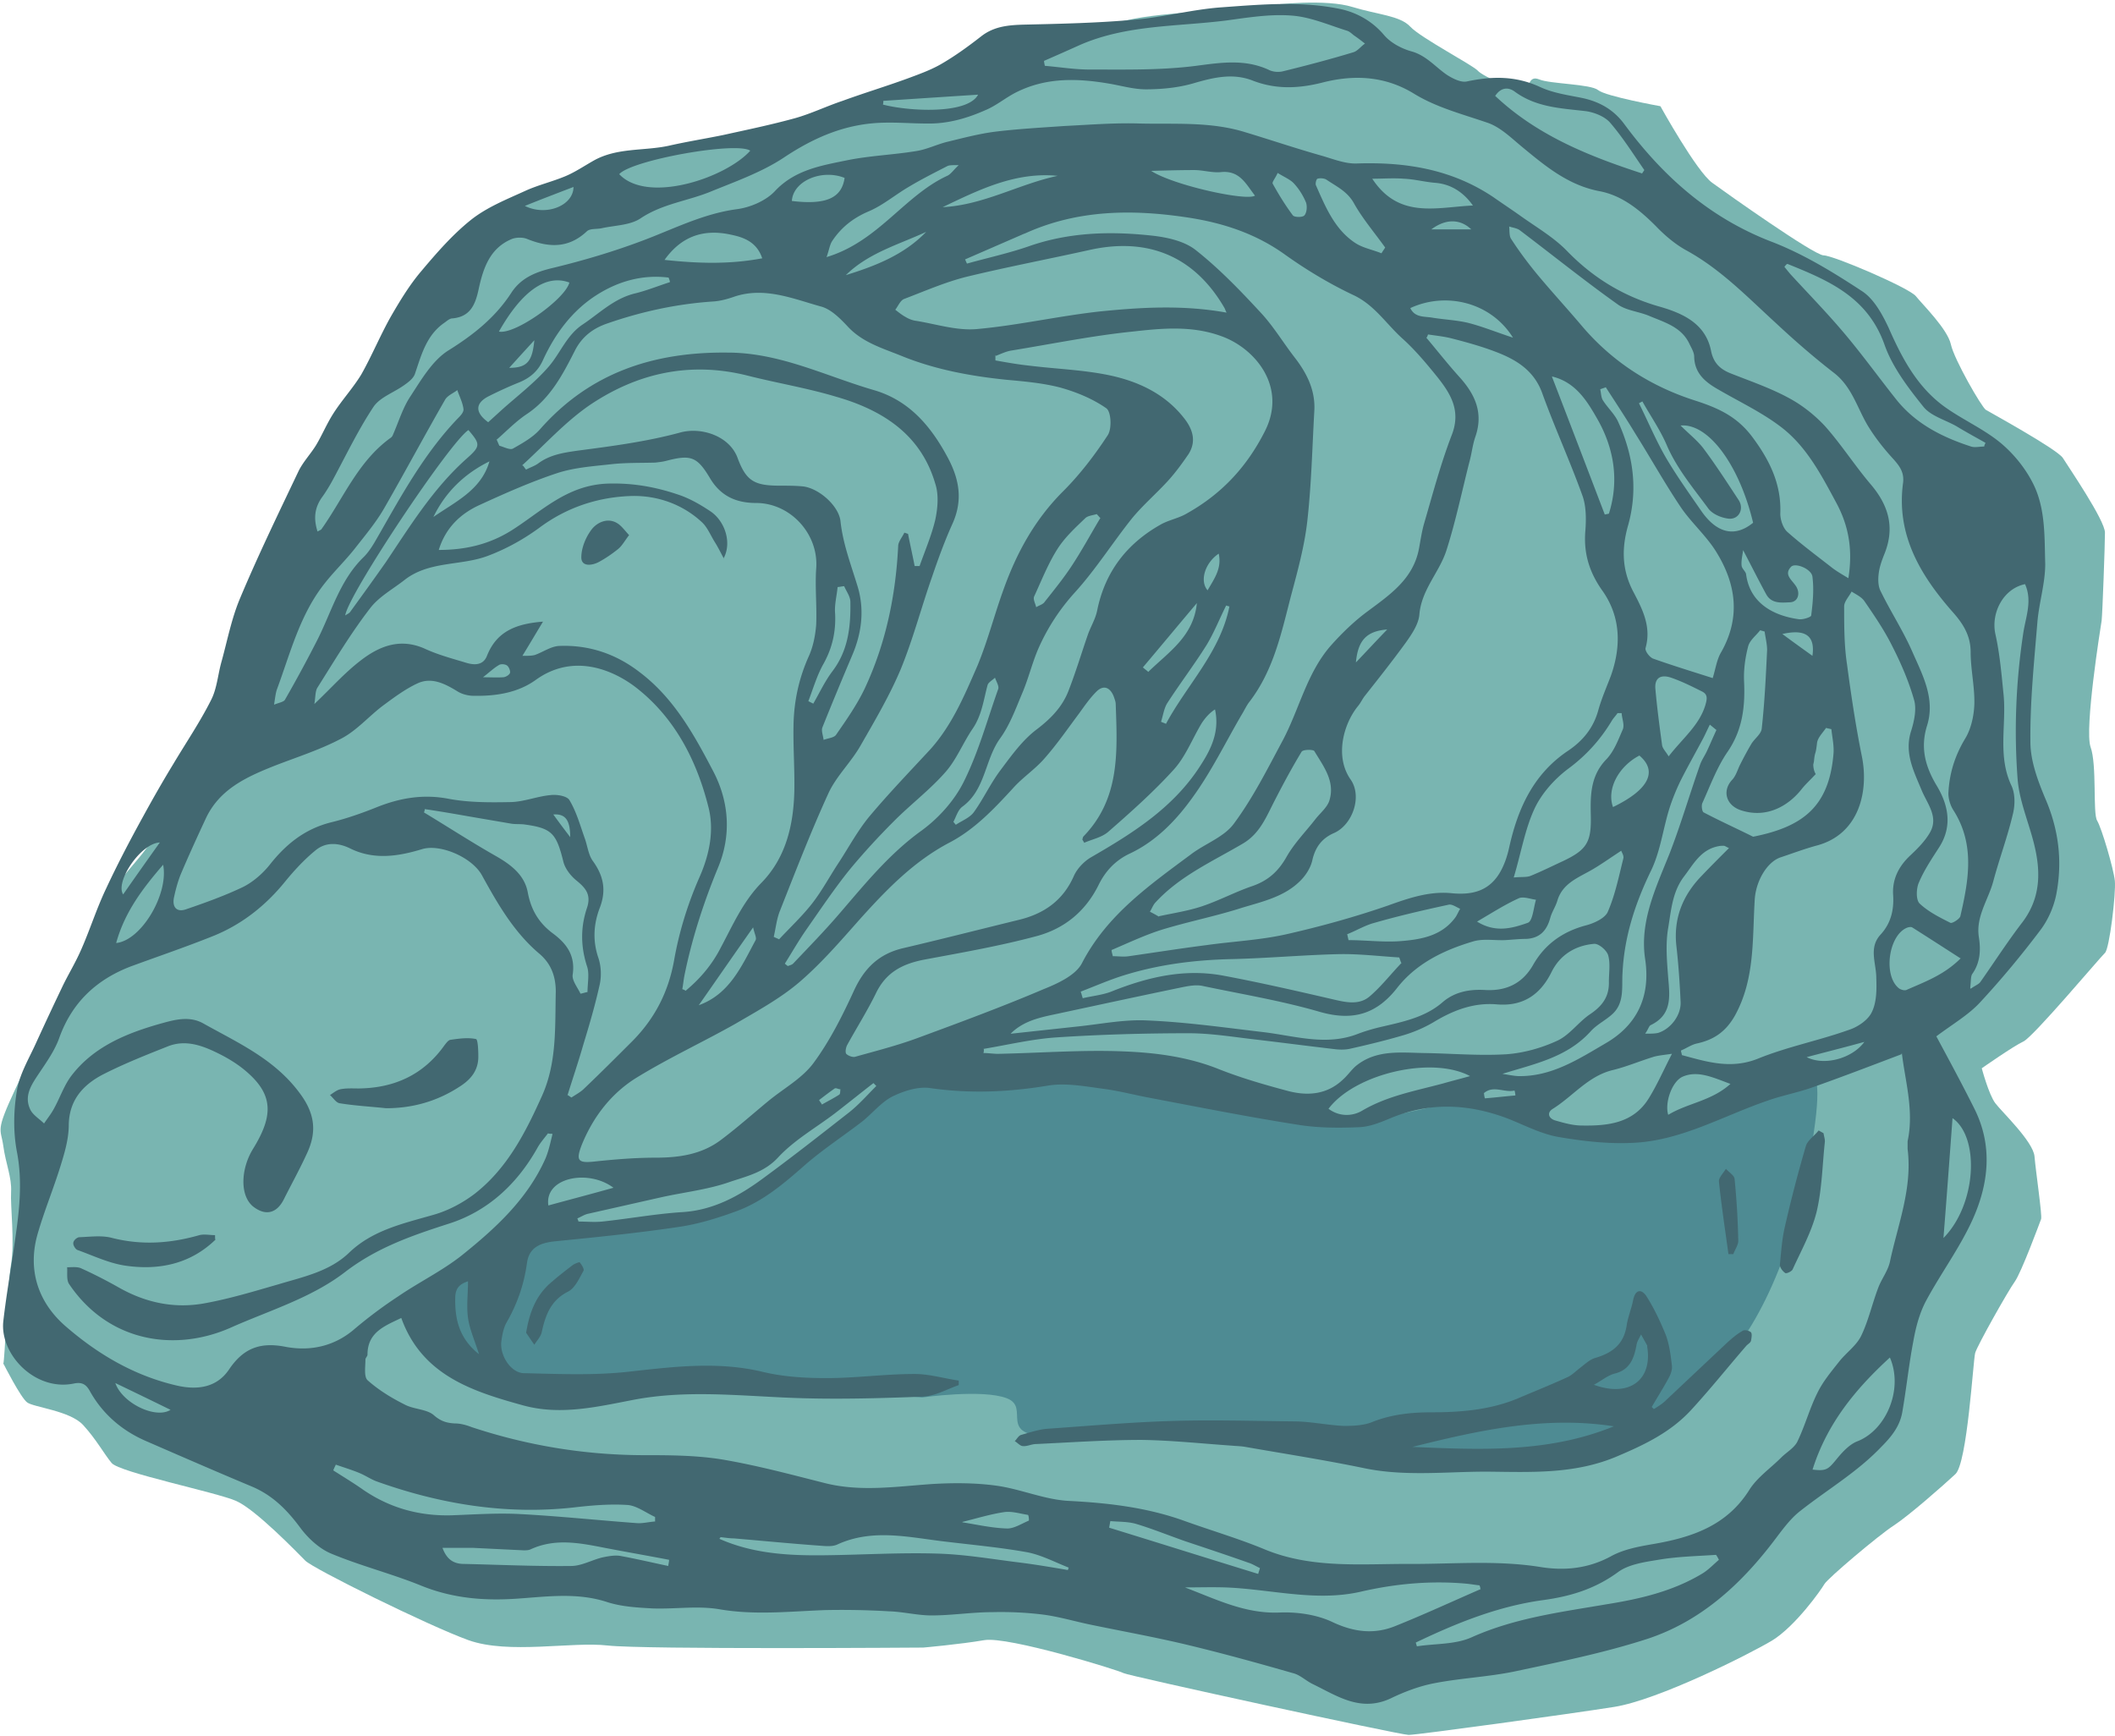 <svg xmlns="http://www.w3.org/2000/svg" width="709" height="582" fill="none"><path fill="#79B5B1" d="M1.093 457.279c.552-1.657 1.381-26.104 2.624-33.562 1.243-7.459-.276-19.337 0-24.171s-1.795-9.392-2.624-15.469c-.829-5.939-2.762-4.42 4.005-18.923 6.768-14.502 29.281-61.462 29.281-61.462s-3.314 2.072 11.879-15.746c15.193-17.817 31.905-58.838 34.944-69.335 3.038-10.497 12.845-36.325 20.717-50.69 7.873-14.364 27.348-49.308 29.558-52.761 2.21-3.453 10.082-14.088 16.988-26.38 6.906-12.293 28.314-20.442 32.044-22.928 3.729-2.486 7.044-4.972 10.911-6.215 4.005-1.243 28.452-9.116 34.53-9.807 6.077-.69 21.684-1.933 29.833-3.729 8.149-1.795 33.563-10.635 33.563-10.635s26.933-12.293 29.419-11.74c2.486.552 17.403-8.425 24.447-11.464 7.044-3.177 22.513-2.624 34.806-5.525 12.292-2.9 38.535-3.314 44.198-4.42 5.663-1.104 22.513-2.624 31.076 0 8.564 2.625 16.022 2.901 19.475 6.63 3.453 3.73 21.132 12.983 22.651 14.779 1.52 1.796 14.365 7.735 15.884 6.492 1.519-1.382 1.243-4.973 4.696-3.592 3.591 1.52 17.265 1.52 19.751 3.591 2.486 2.072 20.856 5.387 20.856 5.387s12.154 21.96 17.403 25.69c5.11 3.73 33.977 24.17 37.292 24.309 3.314 0 28.728 10.911 30.938 13.674 2.21 2.762 10.635 11.049 11.74 16.159 1.105 5.111 10.359 21.133 11.74 21.961 1.381.829 24.033 13.26 25.828 16.16 1.796 2.901 14.088 20.856 14.088 25 0 4.005-.828 26.795-1.105 29.419-.414 2.624-5.801 36.325-3.729 42.402 2.21 6.077.691 22.237 2.21 24.723 1.519 2.486 5.525 16.16 5.939 20.166.415 4.143-1.795 22.789-3.315 24.17-1.519 1.381-24.032 28.176-27.347 29.696-3.315 1.519-13.95 8.977-13.95 8.977s2.348 8.84 4.558 11.74c2.21 2.901 12.707 12.845 13.121 17.818.415 4.972 2.624 19.889 2.21 20.994-.414 1.105-6.63 17.955-8.84 20.994-2.209 3.038-12.568 21.408-13.259 23.894-.69 2.486-2.624 36.878-6.63 40.607-4.005 3.729-15.607 13.95-20.717 17.265-5.111 3.314-22.099 17.679-23.204 19.612-1.105 1.934-9.669 14.088-17.541 18.923-7.873 4.696-38.121 19.889-52.899 22.237-14.779 2.348-66.021 9.392-68.922 9.392-2.9 0-94.334-19.889-95.577-20.718-1.243-.829-38.674-12.431-46.684-11.049-8.011 1.381-20.442 2.486-20.442 2.486s-93.644.69-105.799-.691c-12.154-1.381-33.148 3.039-46.683-1.795-13.398-4.835-52.209-24.033-54.695-26.657-2.625-2.625-16.575-17.127-23.204-20.027-6.63-2.901-39.088-9.531-41.712-12.707-2.624-3.177-5.11-7.873-9.53-12.707-4.42-4.834-16.574-5.939-18.784-7.597-2.21-1.657-7.873-12.845-7.873-12.845h-.138Z"/><path fill="#4E8B93" d="M146.669 432.695s-8.288 26.243 13.95 30.525c22.237 4.281 35.082 5.524 35.082 5.524s21.684-.414 34.391-5.524c12.707-5.111 48.065 2.486 48.065 2.486l30.939 2.762s20.303-2.9 28.452.276c8.149 3.177-3.729 12.707 14.779 12.707s72.512.829 72.512.829l56.214 8.425h38.121l24.17-9.254 26.105-15.745 5.939-9.254c2.071 3.453 20.165-17.956 28.728-56.491 7.459-33.286 4.558-37.844 4.558-37.844l-39.225 12.707-10.636 4.282-19.06 1.795-24.17-3.591-22.928-8.978-41.021 8.978-29.281-7.182-62.015-12.431-61.325 3.039-5.11 7.596-28.729 23.48-24.171 14.227-33.424 5.11-33.011 2.072-27.761 19.474h-.138Z"/><path fill="#426871" d="M649.145 347.473c4.005 7.459 8.425 15.608 12.569 23.895 6.491 12.707 4.972 25.69-.691 37.982-4.282 9.254-10.497 17.68-15.331 26.657-2.21 4.144-3.453 8.84-4.282 13.536-1.519 7.873-2.348 16.022-3.729 23.894-.829 4.696-3.591 8.149-7.044 11.602-8.011 8.425-17.955 14.226-27.071 21.409-3.591 2.762-6.354 6.767-9.116 10.358-11.187 14.641-24.585 26.795-42.264 32.596-14.502 4.696-29.557 7.735-44.474 10.912-8.702 1.795-17.817 2.21-26.519 3.867-5.248.967-10.359 2.901-15.193 5.249-10.083 4.557-17.817-.967-26.104-4.973-2.21-1.105-4.144-3.038-6.492-3.591-12.016-3.453-24.032-6.768-36.187-9.668-10.497-2.486-21.27-4.42-31.905-6.63-5.249-1.105-10.359-2.624-15.608-3.315-5.524-.69-11.325-.966-16.988-.828-6.768 0-13.674 1.105-20.442 1.105-4.696 0-9.53-1.243-14.226-1.381a271.635 271.635 0 0 0-21.27-.415c-11.878.414-23.618 1.796-35.635-.276-7.32-1.243-14.916 0-22.375-.276-4.972-.277-10.22-.553-15.055-2.072-9.944-3.315-20.027-1.934-29.833-1.243-11.326.829-21.961 0-32.596-4.282-9.806-4.005-20.303-6.63-30.248-10.773-4.005-1.657-7.873-5.249-10.497-8.84-4.42-5.939-9.254-10.773-16.16-13.673-11.878-4.973-23.618-10.083-35.358-15.193-8.01-3.453-14.502-8.978-18.784-16.575-1.243-2.348-2.624-3.314-5.387-2.762-12.983 2.762-24.861-9.668-23.756-20.718.967-8.563 2.486-17.126 3.73-25.828 1.518-10.359 2.9-20.579.828-31.215-1.243-6.629-1.105-13.673 0-20.303.829-5.387 3.867-10.497 6.215-15.607 2.9-6.354 5.801-12.569 8.84-18.923 2.071-4.419 4.696-8.563 6.63-13.121 2.9-6.629 5.11-13.673 8.287-20.303 3.867-8.287 8.148-16.436 12.568-24.447 3.177-5.801 6.492-11.602 9.945-17.265 4.281-7.182 8.978-14.088 12.707-21.546 1.933-3.868 2.21-8.564 3.453-12.845 1.933-7.044 3.314-14.226 6.077-20.856 6.077-14.503 12.983-28.729 19.751-42.955 1.519-3.039 4.005-5.663 5.801-8.563 2.071-3.453 3.591-7.182 5.801-10.635 2.9-4.558 6.629-8.564 9.392-13.122 3.591-6.353 6.353-13.121 9.944-19.474 3.039-5.249 6.216-10.497 10.083-15.055 5.11-6.077 10.497-12.293 16.712-17.265 5.387-4.282 12.016-6.906 18.37-9.806 4.282-1.934 8.978-3.039 13.259-4.834 3.315-1.382 6.354-3.453 9.53-5.249 7.873-4.42 16.851-3.177 25.138-4.972 6.077-1.382 12.154-2.348 18.232-3.591 8.148-1.796 16.159-3.453 24.17-5.663 5.387-1.52 10.497-4.006 15.884-5.801 7.182-2.624 14.502-4.834 21.684-7.459 3.73-1.38 7.597-2.762 11.05-4.696 4.834-2.762 9.392-6.077 13.812-9.53 4.281-3.315 9.116-3.729 14.364-3.867 12.293-.276 24.723-.553 37.016-1.658 9.806-.828 19.336-3.452 29.143-4.143 13.397-.967 27.071-2.21 40.33.69 5.249 1.244 10.221 4.006 14.088 8.564 2.21 2.624 5.801 4.558 9.254 5.525 4.972 1.38 8.011 5.248 11.878 7.872 1.934 1.243 4.696 2.625 6.63 2.21 8.425-1.795 16.298-1.933 24.447 1.796 4.42 2.072 9.392 2.762 14.226 3.729 5.801 1.243 10.497 3.867 14.088 8.701 12.983 17.542 28.591 31.491 49.447 39.502 10.773 4.144 20.855 10.36 30.524 16.713 3.867 2.624 6.629 7.734 8.701 12.154 4.42 10.083 9.53 19.751 18.646 26.381 5.939 4.281 12.845 7.32 18.508 11.878 4.42 3.591 8.425 8.425 11.05 13.535 4.419 8.426 4.005 18.094 4.281 27.348 0 6.491-2.072 12.983-2.624 19.474-1.105 13.398-2.486 26.795-2.348 40.193 0 6.353 2.486 12.983 4.972 18.922 4.558 10.497 5.801 21.132 3.729 32.044-.828 4.281-2.762 8.701-5.386 12.154-6.354 8.425-13.122 16.574-20.304 24.309-3.867 4.143-9.115 7.182-14.64 11.325h.138Zm-11.74 5.94c-10.221 3.867-19.889 7.596-29.696 11.049-4.972 1.796-10.358 2.762-15.331 4.558-14.916 5.11-28.866 13.397-45.026 14.088-8.149.414-16.574-.552-24.723-1.934-5.801-.966-11.326-3.867-16.851-6.077-13.259-5.11-26.519-5.801-39.916-.138-3.315 1.381-6.768 2.762-10.221 2.901-6.491.276-13.259.276-19.751-.691-16.85-2.624-33.562-5.939-50.275-9.116-5.248-.967-10.359-2.348-15.607-3.039-6.215-.828-12.707-2.071-18.646-1.104-13.259 2.209-26.381 2.762-39.64.828-4.006-.552-8.702.967-12.431 2.763-3.867 1.933-6.767 5.662-10.22 8.425-6.63 5.11-13.674 9.668-19.89 15.193-6.767 5.939-13.535 11.602-21.96 14.779-6.354 2.348-12.983 4.419-19.613 5.386-13.812 2.072-27.762 3.453-41.574 4.834-5.248.553-8.701 2.21-9.392 7.321-.967 7.182-3.315 13.811-6.906 20.027-.966 1.795-1.381 4.005-1.657 6.077-.691 4.558 3.039 10.635 7.458 10.773 11.878.276 23.895.829 35.773-.552 14.917-1.658 29.557-3.453 44.474.138 6.906 1.657 14.226 2.072 21.27 2.072 9.807 0 19.613-1.382 29.558-1.382 4.972 0 9.944 1.52 14.778 2.21v1.52c-4.005 1.381-8.011 3.729-12.154 3.867-14.503.552-29.005.967-43.507.414-17.956-.69-35.773-2.762-53.59.691-12.155 2.348-24.447 5.248-36.878 1.795-16.988-4.696-33.839-10.082-40.745-29.281-5.386 2.625-11.326 4.696-11.326 12.293 0 .552-.69 1.105-.69 1.657 0 2.348-.553 5.663.69 6.906 3.73 3.315 8.011 5.939 12.431 8.149 3.039 1.658 7.459 1.519 9.807 3.591 2.348 2.072 4.419 2.624 7.044 2.763 1.933 0 3.867.552 5.662 1.243 18.37 6.077 37.292 9.254 56.767 9.392 8.978 0 17.955 0 26.795 1.381 11.602 1.933 22.928 4.972 34.391 7.873 12.155 3.176 24.309 1.243 36.464.414 7.044-.414 14.364-.414 21.408.552 8.149 1.105 16.16 4.696 24.309 5.111 13.397.69 26.38 2.21 38.949 6.768 8.84 3.176 17.817 5.801 26.519 9.392 16.16 6.767 33.286 4.834 49.861 4.972 14.088 0 28.176-1.243 42.402.967 8.149 1.381 16.16.69 23.894-3.453 4.144-2.348 9.254-3.315 14.088-4.144 12.983-2.21 24.862-6.077 32.458-18.231 2.624-4.144 7.044-7.183 10.635-10.774 1.796-1.795 4.282-3.176 5.387-5.248 2.624-5.387 4.143-11.188 6.768-16.436 1.795-3.729 4.558-7.044 7.182-10.359 2.348-3.039 5.801-5.387 7.458-8.702 2.486-5.11 3.729-10.911 5.801-16.297 1.105-2.901 3.177-5.525 3.868-8.564 2.624-12.43 7.596-24.585 5.939-37.844v-2.624c2.21-10.221-.829-20.166-1.934-29.558l-.138.415Zm-452.338 26.656c-.414 0-.966 0-1.381-.138-1.243 1.658-2.624 3.177-3.591 4.973-6.768 12.016-16.574 21.132-29.557 25.275-12.431 4.006-24.171 8.011-34.944 16.298-11.326 8.702-25.414 12.845-38.397 18.646-18.922 8.287-41.021 4.558-54.004-14.64-.967-1.382-.553-3.73-.69-5.663 1.657 0 3.452-.277 4.833.414 4.282 1.934 8.564 4.144 12.707 6.492 9.116 5.11 18.784 7.044 28.867 5.11 8.287-1.519 16.436-4.005 24.585-6.353 8.287-2.487 16.989-4.282 23.48-10.497 7.873-7.597 18.094-9.807 28.176-12.707 4.973-1.381 9.945-4.006 14.088-7.182 10.912-8.564 16.989-20.58 22.514-32.873 4.972-11.187 4.281-23.065 4.558-34.805 0-5.249-1.658-9.531-5.663-12.845-8.426-7.183-13.812-16.575-19.061-26.105-3.315-6.077-13.95-10.635-20.027-8.839-8.149 2.486-16.298 3.729-24.309-.277-4.005-1.933-8.149-2.071-11.463.691-3.73 3.039-7.183 6.768-10.221 10.497-6.492 8.011-14.364 14.226-23.757 18.093-9.254 3.73-18.646 6.906-28.038 10.359-11.463 4.42-19.612 12.017-23.894 23.895-1.52 4.281-4.282 8.149-6.768 11.878-2.486 3.729-5.11 7.458-3.038 12.016.828 1.934 3.176 3.315 4.696 4.834 1.104-1.657 2.348-3.176 3.314-4.972 2.072-3.729 3.453-8.011 6.078-11.326 7.32-9.392 17.955-13.811 29.004-16.988 4.973-1.381 10.221-3.039 15.194-.138 11.601 6.491 23.756 11.878 32.181 23.342 5.249 7.044 5.663 13.259 2.21 20.441-2.348 5.111-5.11 10.083-7.596 15.055-2.349 4.696-6.078 5.663-10.221 2.486-4.696-3.729-4.144-12.845-.138-19.336 6.906-11.188 6.906-18.232-2.348-26.105-2.9-2.486-6.354-4.557-9.807-6.215-5.11-2.486-10.635-4.42-16.436-2.072-7.32 2.901-14.64 5.801-21.684 9.392-6.63 3.453-11.326 8.564-11.464 16.851 0 4.696-1.381 9.392-2.763 13.812-2.348 7.596-5.386 14.916-7.596 22.513-3.591 12.154 0 23.066 9.116 31.077 10.773 9.392 23.065 16.712 37.43 20.027 7.182 1.657 13.535.552 17.54-5.387 4.835-7.182 10.498-9.254 18.923-7.596 8.011 1.519 16.022 0 22.789-5.663a150.072 150.072 0 0 1 14.917-11.188c7.044-4.834 14.779-8.563 21.409-13.812 11.187-8.977 21.96-18.784 28.038-32.458 1.105-2.624 1.657-5.386 2.348-8.149l-.139-.138Zm187.565-61.6c0 .69.276 1.381.414 2.071 1.796 0 3.592.277 5.387 0 8.702-1.243 17.403-2.624 26.104-3.729 8.84-1.243 17.818-1.657 26.519-3.591 11.602-2.624 23.066-5.801 34.253-9.668 6.906-2.486 13.812-4.834 21.133-4.144 6.767.691 12.292-.552 16.021-6.353 1.658-2.624 2.763-5.801 3.453-8.978 2.901-13.121 8.149-24.585 19.613-32.32 4.972-3.314 8.563-7.596 10.221-13.535 1.105-4.006 2.762-7.735 4.281-11.74 3.453-9.807 3.315-19.613-2.762-28.314-4.558-6.354-6.491-12.845-5.801-20.442.276-3.867.276-8.287-1.105-11.878-4.143-11.464-9.254-22.651-13.397-34.115-2.763-7.597-8.702-11.188-15.608-13.812-4.696-1.796-9.668-3.177-14.502-4.42-2.624-.691-5.387-.967-8.149-1.381-.138.414-.276.829-.552 1.105 3.729 4.42 7.182 8.839 11.049 13.121 5.249 5.801 8.149 12.016 5.387 20.027-.967 2.763-1.244 5.801-2.072 8.702-2.486 9.806-4.558 19.751-7.597 29.281-2.348 7.458-8.425 13.259-9.116 21.684-.276 3.177-2.486 6.492-4.557 9.392-4.42 6.078-9.116 12.017-13.812 17.956-.829 1.105-1.382 2.348-2.21 3.315-4.834 5.939-7.873 16.85-2.486 24.585 4.005 5.662.69 15.193-5.525 17.955-4.144 1.796-6.353 4.834-7.32 9.254-.553 2.348-2.072 4.834-3.868 6.63-5.248 5.386-12.568 7.044-19.474 9.115-8.978 2.901-18.232 4.696-27.21 7.459-5.662 1.795-11.187 4.42-16.712 6.768ZM106.064 178.417c.829-.553 1.381-.691 1.657-.967 7.459-10.497 12.293-22.79 23.204-30.662.414-.277.691-.691.829-1.105 1.933-4.42 3.315-9.116 5.939-12.983 3.591-5.525 7.32-11.879 12.569-15.194 8.425-5.248 15.745-11.049 21.132-19.336 3.315-5.11 8.287-7.044 14.226-8.425 10.221-2.486 20.441-5.525 30.248-9.254 10.221-3.867 19.889-8.84 31.076-10.36 4.42-.552 9.669-2.761 12.707-5.938 6.768-7.32 15.746-8.702 24.447-10.497 7.597-1.52 15.331-1.796 22.928-3.039 3.729-.552 7.182-2.348 10.773-3.176 5.111-1.244 10.359-2.625 15.608-3.315 7.872-.967 15.607-1.381 23.48-1.934 8.425-.414 16.85-1.105 25.275-.829 11.74.276 23.619-.69 35.221 2.9 8.701 2.625 17.264 5.526 26.104 8.012 3.729 1.105 7.596 2.624 11.326 2.486 16.436-.553 31.905 1.933 45.855 11.325 2.762 1.934 5.663 3.868 8.425 5.801 5.525 4.006 11.602 7.459 16.16 12.155 8.839 9.116 19.06 15.331 31.353 18.784 7.596 2.21 15.193 5.663 16.988 14.779.829 4.143 3.177 6.215 6.768 7.596 6.63 2.624 13.536 4.972 19.751 8.425 4.282 2.348 8.425 5.663 11.74 9.254 5.387 6.077 9.806 12.983 15.055 19.199 6.077 7.044 8.425 14.502 4.834 23.48-.829 2.072-1.657 4.281-1.934 6.491-.276 2.072-.276 4.42.691 6.216 3.315 6.767 7.458 13.121 10.497 20.027 3.453 7.873 7.873 15.883 4.972 24.999-2.21 7.182-.69 13.398 3.177 19.889 3.867 6.354 5.525 13.536.967 20.718-2.486 3.867-5.111 7.735-6.906 12.016-.829 1.934-.967 5.663.276 6.906 2.901 2.763 6.768 4.696 10.359 6.492.552.276 3.039-1.243 3.315-2.21 2.762-12.016 4.972-23.895-2.21-35.358-1.105-1.658-1.796-3.868-1.796-5.801.277-6.492 2.072-12.431 5.525-18.232 2.072-3.315 3.039-7.735 3.177-11.74.138-5.801-1.243-11.602-1.243-17.403 0-5.663-2.624-9.668-6.216-13.674-10.773-12.292-18.784-25.828-16.436-43.093.415-3.452-1.105-5.524-3.176-7.872-3.315-3.591-6.354-7.459-8.84-11.602-3.453-5.939-5.248-12.845-11.188-17.403-6.767-5.249-13.121-10.773-19.336-16.574-9.53-8.702-18.37-17.956-29.834-24.31-3.867-2.07-7.458-5.11-10.497-8.286-5.524-5.525-11.464-10.36-19.06-11.74-10.635-2.072-18.37-8.702-26.242-15.193-3.453-2.9-7.044-6.354-11.188-7.735-8.425-2.9-17.127-5.11-24.723-9.806-9.53-5.801-19.751-6.354-30.248-3.73-8.011 2.072-15.746 2.487-23.618-.552-6.63-2.624-13.122-1.105-19.751.829-5.111 1.519-10.773 2.072-16.16 2.072-4.144 0-8.287-1.244-12.431-1.934-10.635-1.796-20.994-2.072-30.938 2.9-3.591 1.796-6.63 4.42-10.221 5.94-6.215 2.762-12.707 4.695-19.751 4.557-4.834 0-9.806-.414-14.64-.276-12.431.276-23.066 4.834-33.425 11.74-7.32 4.834-15.884 7.873-24.033 11.188-7.872 3.315-16.436 4.143-23.894 9.115-3.453 2.349-8.563 2.349-12.983 3.315-1.658.415-4.006 0-5.111 1.105-6.215 5.801-12.845 5.387-20.027 2.486-1.381-.552-3.453-.552-4.972 0-7.458 3.039-9.668 9.807-11.188 16.713-1.105 5.248-2.762 9.392-8.839 9.944-.967 0-1.934.967-2.762 1.52-5.94 4.143-7.597 10.635-9.807 17.126-.552 1.52-2.21 2.763-3.591 3.729-3.453 2.487-8.011 4.006-10.221 7.183-4.972 7.458-8.977 15.745-13.259 23.756-1.243 2.348-2.624 4.696-4.144 6.768-2.486 3.591-2.762 7.182-1.381 11.464l-.414.138Zm136.599 8.839c-1.243-2.348-2.072-4.005-3.039-5.525-1.381-2.209-2.486-4.972-4.281-6.629-6.492-6.077-14.917-8.978-23.343-8.84-11.049.276-21.546 3.591-30.8 10.359-5.386 4.006-11.326 7.32-17.541 9.668-8.978 3.453-19.613 1.658-27.9 8.011-4.005 3.177-8.701 5.663-11.74 9.669-6.491 8.425-12.016 17.679-17.679 26.656-.691 1.243-.552 3.039-.967 5.387 5.663-5.387 9.945-10.221 15.055-14.226 6.63-5.249 13.812-8.149 22.375-4.144 4.282 1.934 8.978 3.177 13.536 4.558 2.762.829 5.663.829 6.906-2.348 3.315-8.425 10.082-10.773 18.784-11.464-2.348 3.868-4.282 7.182-6.906 11.464 1.934 0 3.039 0 4.144-.276 2.762-.967 5.386-2.901 8.148-3.039 9.945-.414 19.061 2.625 27.072 8.84 11.325 8.563 18.093 20.718 24.447 32.872 5.524 10.359 6.353 21.823 1.657 32.872-4.834 11.74-8.701 23.757-11.188 36.049-.276 1.519-.414 3.039-.69 4.42.414.138.829.276 1.105.552 4.834-4.005 8.839-8.701 11.74-14.364 4.005-7.458 7.32-15.193 13.397-21.546 8.426-8.426 11.05-19.475 11.326-31.077.138-7.32-.414-14.641-.276-21.961.138-8.149 1.795-15.883 5.248-23.48 1.381-3.177 2.072-6.768 2.348-10.221.277-6.215-.414-12.568 0-18.784.967-11.602-8.563-22.099-20.165-22.099-6.492 0-11.74-2.21-15.331-8.149-4.42-7.458-6.492-8.149-14.917-5.939-1.105.276-2.348.415-3.591.553-4.972.138-9.944 0-14.779.552-6.215.691-12.43 1.105-18.231 3.039-8.702 2.9-17.127 6.629-25.552 10.497-6.492 2.9-11.602 7.596-13.95 15.193 9.116 0 16.989-1.934 24.309-6.492 10.082-6.353 18.508-15.193 32.181-15.745 8.564-.277 16.16 1.105 23.895 3.729 3.729 1.243 7.32 3.315 10.635 5.525 4.972 3.314 7.32 10.635 4.42 15.883h.138Zm80.799-100.412c.276.553.414.967.691 1.52 6.905-1.934 13.95-3.453 20.717-5.801 13.398-4.697 27.21-5.11 41.16-3.591 5.11.552 10.911 1.795 14.778 4.834 7.873 6.215 14.917 13.535 21.685 20.855 4.42 4.697 7.734 10.359 11.74 15.47 4.005 5.248 6.768 10.911 6.353 17.679-.69 12.292-.966 24.585-2.348 36.877-.966 8.564-3.315 16.989-5.524 25.276-3.177 12.293-5.801 24.723-13.812 35.22-1.105 1.381-1.796 3.039-2.763 4.558-5.386 9.254-10.082 18.922-16.298 27.486-5.524 7.734-12.292 14.778-21.132 18.922-4.972 2.348-8.287 6.077-10.497 10.635-4.419 8.84-11.464 14.502-20.579 16.989-12.293 3.314-25 5.524-37.569 7.872-7.32 1.382-12.983 4.144-16.436 11.326-2.9 5.939-6.491 11.602-9.668 17.403-.414.829-.69 2.348-.276 2.9.691.691 2.21 1.244 3.039.967 6.905-1.933 13.949-3.729 20.717-6.215 14.226-5.249 28.453-10.497 42.403-16.436 4.834-1.934 10.773-4.696 12.845-8.702 8.425-16.298 22.789-26.242 36.877-36.739 4.696-3.453 10.911-5.663 14.088-10.083 6.354-8.563 11.188-18.231 16.298-27.761 5.663-10.636 8.149-22.928 16.436-32.182 3.591-4.005 7.597-7.873 11.878-11.049 7.597-5.663 15.47-10.912 17.403-21.133.553-2.9.967-5.939 1.796-8.701 2.9-9.945 5.525-19.889 9.254-29.557 3.177-8.287-.691-14.088-5.249-19.751-3.591-4.42-7.182-8.702-11.325-12.431-5.525-4.972-9.392-11.326-16.575-14.64-7.872-3.73-15.469-8.288-22.651-13.398-9.945-7.182-20.994-10.773-32.872-12.569-18.37-2.762-36.463-2.624-53.866 5.11-.553.277-1.105.415-1.658.691l-19.06 8.287v-.138ZM190.316 367.086l1.243.829c1.243-.829 2.762-1.657 3.867-2.624 5.663-5.387 11.188-10.912 16.713-16.436 7.32-7.459 11.878-16.16 13.811-26.795 1.658-9.53 4.558-18.922 8.426-27.762 3.591-8.011 5.11-16.298 3.038-24.033-4.005-15.745-11.464-30.109-24.723-40.192-8.011-5.939-20.856-10.911-33.01-2.21-6.077 4.42-13.536 5.525-20.856 5.387-1.934 0-4.005-.553-5.525-1.52-4.281-2.624-8.701-4.834-13.397-2.624-4.144 1.934-8.011 4.834-11.74 7.597-4.696 3.591-8.702 8.287-13.812 10.911-7.044 3.729-14.917 6.215-22.375 9.116-9.392 3.729-18.508 7.872-23.066 17.817-2.9 6.215-5.801 12.569-8.425 18.784-.967 2.486-1.658 5.11-2.21 7.735-.553 3.176 1.105 4.834 4.143 3.729 6.492-2.21 12.983-4.558 19.06-7.458 3.316-1.658 6.492-4.42 8.84-7.321 5.525-7.044 11.878-12.154 20.718-14.364 5.11-1.243 10.221-3.039 15.055-4.972 7.873-3.177 15.745-4.558 24.309-2.901 6.629 1.243 13.673 1.243 20.441 1.105 4.558 0 9.116-1.933 13.674-2.348 2.072-.276 5.525.276 6.353 1.658 2.348 3.867 3.592 8.425 5.111 12.706.967 2.625 1.243 5.663 2.762 7.735 3.591 4.972 4.558 9.806 2.348 15.607-2.072 5.387-2.486 10.912-.552 16.713.967 2.762 1.105 6.077.552 8.839-1.519 6.906-3.453 13.536-5.525 20.304-1.657 5.801-3.591 11.464-5.386 17.265l.138-.277Zm-23.895-219.884.967 2.21c1.52.414 3.591 1.519 4.558.967 3.177-1.796 6.63-3.73 8.978-6.354 16.712-19.06 38.121-26.104 62.982-25.828 17.541 0 32.872 7.873 49.032 12.569 11.878 3.453 19.198 12.154 24.861 22.789 3.867 7.321 4.972 14.227 1.519 21.961-2.624 5.801-4.834 11.878-6.905 17.956-3.592 10.22-6.354 20.855-10.497 30.938-3.73 8.84-8.702 17.265-13.536 25.69-3.177 5.525-8.011 10.083-10.635 15.746-5.939 12.983-11.05 26.242-16.298 39.501-1.105 2.763-1.381 5.801-2.072 8.702.553.276 1.243.552 1.796.829 3.729-4.006 7.872-7.873 11.187-12.155 3.315-4.282 5.939-9.254 8.978-13.812 3.315-5.11 6.215-10.497 10.083-15.193 6.491-7.734 13.535-15.055 20.441-22.513 7.32-8.149 11.464-18.093 15.746-27.9 3.452-8.287 5.662-16.988 8.701-25.414 4.42-12.43 10.497-23.618 20.027-33.148 5.663-5.663 10.635-12.154 15.055-18.922 1.381-2.21 1.105-7.873-.552-8.978-4.558-3.177-9.945-5.387-15.332-6.906-5.801-1.519-12.016-2.072-18.093-2.624-12.154-1.243-24.033-3.453-35.22-8.011-6.492-2.624-13.26-4.558-18.232-10.083-2.486-2.624-5.525-5.662-8.839-6.491-9.392-2.624-18.784-6.63-28.867-3.315-2.348.829-4.834 1.519-7.32 1.657-12.293.829-24.171 3.453-35.635 7.459-4.282 1.519-8.149 4.143-10.635 9.116-4.006 7.872-8.149 15.883-16.022 21.132-3.729 2.486-6.768 5.663-10.082 8.563l-.139-.138Zm197.095 135.356c-.276-.414-.414-.691-.69-1.105.138-.414.138-.829.414-1.105 12.293-12.707 11.326-28.452 10.773-44.336 0-.829-.414-1.796-.69-2.624-1.243-3.039-3.453-3.868-5.801-1.52-2.21 2.21-4.006 4.835-5.801 7.321-3.729 4.972-7.321 10.22-11.464 14.916-3.177 3.73-7.458 6.492-10.635 10.083-6.354 6.906-12.845 13.812-21.27 18.232-11.879 6.215-20.994 15.607-29.834 25.414-6.63 7.458-13.121 15.054-20.718 21.546-6.353 5.387-13.95 9.53-21.27 13.812-10.773 6.077-22.099 11.325-32.734 17.817-8.701 5.249-14.917 13.259-18.784 22.79-2.072 5.386-1.243 6.215 4.696 5.524 6.63-.69 13.397-1.243 20.027-1.243 8.011 0 15.608-1.105 22.099-6.077 5.525-4.143 10.773-8.84 16.16-13.259 4.972-4.006 10.911-7.321 14.64-12.293 5.525-7.458 9.807-16.022 13.674-24.447 3.453-7.458 8.287-12.154 16.16-14.088 12.983-3.038 25.966-6.353 38.949-9.53 8.702-2.072 15.055-6.63 18.646-14.917 1.105-2.348 3.315-4.696 5.663-6.077 14.365-8.287 28.176-16.989 37.154-31.491 3.453-5.387 5.939-11.188 4.42-18.093-1.934 1.243-3.315 2.9-4.42 4.557-3.177 5.249-5.387 11.188-9.392 15.608-6.768 7.458-14.364 14.226-21.961 20.856-2.21 1.933-5.386 2.486-8.149 3.729h.138Zm199.996 69.611c0 .553.276.967.276 1.52 8.287 2.21 16.298 4.834 25.414 1.243 9.806-4.006 20.441-6.077 30.524-9.668 3.038-.967 6.491-3.315 7.734-5.94 1.658-3.314 1.658-7.596 1.52-11.463 0-4.973-2.625-10.083 1.381-14.503 3.453-3.729 4.558-8.149 4.281-13.121-.414-5.387 1.796-9.806 5.802-13.536 2.348-2.209 4.696-4.558 6.353-7.32 3.315-5.386-.691-9.806-2.624-14.502-2.625-6.354-5.939-12.569-3.453-20.027.967-3.177 1.795-7.044.966-10.083-1.795-6.354-4.419-12.431-7.458-18.37-2.624-5.248-5.939-10.082-9.254-14.917-.967-1.381-2.762-2.209-4.281-3.176-.829 1.657-2.487 3.315-2.487 4.972 0 6.492 0 13.121.967 19.475 1.381 10.358 2.901 20.579 4.973 30.8 2.348 11.602-.829 25.966-14.917 29.834-4.144 1.105-8.149 2.624-12.293 4.005-4.558 1.519-8.287 7.873-8.701 14.088-.829 13.259.138 26.657-6.63 38.949-3.039 5.387-7.044 8.149-12.845 9.392-1.795.415-3.315 1.52-4.972 2.21l-.276.138ZM175.261 156.042c.414.414.691.966 1.105 1.381 1.243-.691 2.624-1.105 3.867-1.934 4.006-3.039 8.564-3.729 13.398-4.42 11.602-1.519 23.204-3.038 34.391-6.077 7.044-1.934 16.436 1.105 19.199 8.425 2.9 7.873 5.663 9.392 14.226 9.392 2.624 0 5.387 0 8.011.277 5.386.828 11.74 6.629 12.292 11.601.829 7.735 3.591 14.779 5.801 22.099 2.21 7.459 1.381 15.055-1.657 22.376-3.453 8.149-6.906 16.436-10.221 24.723-.414 1.105.276 2.762.414 4.143 1.382-.552 3.453-.69 4.144-1.657 3.453-4.972 7.044-10.083 9.668-15.608 7.044-15.054 10.359-31.076 11.188-47.65 0-1.52 1.381-3.039 2.072-4.558l1.243.414c.69 3.591 1.519 7.182 2.21 10.773h1.657c1.795-5.11 4.005-10.22 5.248-15.469.829-3.867 1.243-8.425 0-12.154-4.834-16.574-17.817-24.723-33.286-29.143-9.668-2.901-19.751-4.558-29.557-7.044-19.199-4.834-36.878-.967-52.9 9.806-8.287 5.663-15.193 13.398-22.789 20.304h.276Zm158.422-37.016v1.795c3.867.691 7.734 1.382 11.74 1.796 8.977 1.105 18.231 1.381 27.071 3.315 9.392 2.071 18.094 6.215 24.309 14.088 2.9 3.591 4.42 7.734 1.657 12.154-2.072 3.039-4.281 6.077-6.768 8.84-4.005 4.42-8.563 8.287-12.292 12.845-6.492 8.149-12.154 17.126-19.06 24.723-5.249 5.801-9.254 12.016-12.293 18.922-2.072 4.834-3.315 10.083-5.387 14.917-2.209 5.248-4.143 10.635-7.458 15.193-5.11 7.182-4.834 17.127-12.569 22.789-1.519 1.105-2.072 3.315-3.038 5.111.276.276.552.69.828.967 2.072-1.382 4.696-2.348 6.078-4.282 3.176-4.42 5.524-9.53 8.839-13.95 3.729-4.972 7.459-10.221 12.293-13.812 4.696-3.591 8.425-7.458 10.497-12.707 2.486-6.353 4.419-12.845 6.629-19.198.967-2.624 2.487-5.11 3.039-7.873 2.624-12.983 9.945-22.375 21.132-28.728 2.624-1.52 5.663-2.072 8.287-3.453 11.878-6.492 20.58-15.608 26.795-27.9 7.597-14.917-3.315-27.9-14.64-31.906-9.807-3.591-19.889-2.624-29.696-1.519-13.535 1.381-27.071 4.144-40.607 6.353-1.795.277-3.453 1.105-5.248 1.796l-.138-.276Zm-3.868 232.729c0 .414 0 .829-.138 1.243 1.658 0 3.315.276 4.834.276 13.95-.276 28.038-1.381 41.988-.828 10.774.414 21.685 1.795 32.044 5.939 7.32 2.9 14.917 5.11 22.651 7.182 6.906 1.934 13.674 1.519 19.199-3.867 1.657-1.52 2.9-3.453 4.558-4.696 6.629-5.111 14.502-4.144 22.237-4.006 9.254.138 18.507.967 27.761.415 5.801-.415 11.74-2.072 17.127-4.558 4.144-1.934 7.044-6.216 10.911-8.84 4.144-2.762 6.492-5.939 6.354-10.911 0-3.039.552-6.216-.276-8.978-.553-1.657-3.177-3.867-4.696-3.729-6.216.552-11.326 3.591-14.227 9.392-3.729 7.596-9.53 11.602-18.231 10.911-7.597-.69-14.364 1.796-20.856 5.663-3.177 1.934-6.63 3.453-10.221 4.558-6.077 1.796-12.292 3.315-18.508 4.696-1.381.276-3.038.276-4.419.138-9.531-1.105-18.923-2.348-28.453-3.453-6.906-.829-13.95-1.933-20.994-1.933-14.778 0-29.419.414-44.198 1.381-8.287.552-16.298 2.486-24.585 3.867l.138.138Zm9.254-5.248c7.597-.829 15.332-1.658 22.928-2.486 7.597-.829 15.193-2.349 22.79-1.934 12.845.552 25.551 2.348 38.396 3.867 10.774 1.243 21.409 4.834 32.182.553 2.21-.829 4.558-1.52 6.768-2.072 7.596-1.796 15.331-3.177 21.408-8.425 4.144-3.591 9.116-4.42 14.226-4.144 7.044.414 12.431-2.072 16.022-8.149 4.005-7.182 10.083-11.464 17.955-13.535 2.625-.691 6.216-2.348 7.183-4.42 2.486-5.663 3.729-11.878 5.248-17.956.276-.966-.552-2.071-.691-2.624-3.591 2.348-6.491 4.42-9.53 6.215-4.696 2.763-10.082 4.558-11.878 10.497-.552 1.934-1.795 3.73-2.348 5.663-1.105 4.144-3.315 6.906-8.011 7.182-2.348 0-4.834.277-7.182.415-3.591.138-7.32-.553-10.635.414-9.806 2.901-19.06 7.32-25.552 15.607-6.906 8.84-14.917 11.188-25.966 8.011-12.845-3.729-26.243-5.939-39.364-8.701-2.072-.414-4.42 0-6.491.414-13.398 2.763-26.795 5.663-40.331 8.564-6.215 1.381-12.569 2.209-17.403 7.044h.276Zm280.519-152.483c1.657-10.083 0-18.232-4.282-25.966-4.972-9.254-9.944-18.646-18.37-25-6.353-4.834-13.673-8.287-20.579-12.292-4.42-2.486-8.287-5.387-8.426-11.188 0-1.381-.828-2.762-1.519-4.143-2.624-5.801-8.287-7.321-13.535-9.53-3.592-1.52-7.873-1.796-10.774-4.006-11.049-7.873-21.684-16.436-32.458-24.585-.966-.829-2.486-.967-3.729-1.381.138 1.381 0 3.038.553 4.005 2.486 3.868 5.248 7.597 8.149 11.188 5.11 6.215 10.497 12.016 15.745 18.232 10.221 12.016 23.066 20.165 37.707 24.861 7.734 2.486 13.949 5.248 19.06 11.878 5.939 7.873 10.082 16.022 9.668 26.104 0 2.072.967 4.973 2.486 6.216 4.834 4.281 10.083 8.149 15.193 12.154 1.52 1.105 3.177 2.072 5.249 3.315l-.138.138ZM411.167 104.8c-.414-.829-.552-1.382-.829-1.796-9.944-16.989-25.413-23.618-45.164-19.198-13.674 3.038-27.486 5.663-41.16 8.977-7.182 1.796-14.088 4.835-20.994 7.459-1.243.552-1.933 2.348-2.9 3.591 1.105.829 2.072 1.657 3.315 2.348 1.105.69 2.486 1.243 3.729 1.381 6.768 1.105 13.536 3.315 20.165 2.762 13.95-1.243 27.624-4.419 41.574-5.939 13.812-1.381 27.762-2.21 42.264.415Zm127.207 24.999c-.69.276-1.243.414-1.934.691.277 1.243.277 2.624.829 3.591 1.519 2.486 3.867 4.558 5.111 7.182 5.11 11.187 6.767 22.651 3.453 34.668-2.21 7.596-2.21 14.778 1.519 22.098 3.038 5.801 6.353 11.879 4.281 19.199-.276.967 1.382 3.177 2.625 3.591 6.629 2.348 13.397 4.42 19.889 6.492.967-3.177 1.381-6.216 2.762-8.564 6.63-11.602 5.111-22.789-1.381-33.424-3.315-5.525-8.425-9.945-12.016-15.193-5.387-8.011-10.083-16.437-15.193-24.585-3.177-5.249-6.63-10.497-9.945-15.608v-.138ZM349.981 20.271c0 .553.138 1.105.276 1.796 4.972.414 9.944 1.243 14.917 1.243 11.878 0 24.032.276 35.772-1.243 8.426-1.105 16.436-2.348 24.447 1.38 1.381.692 3.315.83 4.834.415 7.873-1.933 15.746-4.005 23.481-6.353 1.381-.415 2.486-1.934 3.867-2.9-1.243-.967-2.486-1.934-3.729-2.763-.691-.553-1.382-1.243-2.21-1.52-6.216-1.933-12.431-4.695-18.784-5.11-7.182-.552-14.641.69-21.823 1.658-16.436 2.072-33.287 1.38-48.894 8.149a1051.822 1051.822 0 0 1-12.154 5.386v-.138Zm310.628 311.181c1.795-1.243 2.762-1.52 3.315-2.348 4.558-6.492 8.839-13.122 13.673-19.475 6.63-8.425 6.63-17.541 4.144-27.209-1.796-7.044-4.834-14.088-5.387-21.27-1.243-16.437-.552-32.873 1.934-49.171.829-5.248 3.038-10.635.552-16.159-7.32 1.519-11.463 9.668-9.944 16.712 1.519 6.768 2.072 13.674 2.762 20.441.967 10.083-2.071 20.442 2.625 30.386 1.243 2.625 1.242 6.354.552 9.254-1.796 7.735-4.558 15.055-6.63 22.79-1.657 6.215-5.939 11.878-4.834 18.784.691 4.42.415 8.563-2.21 12.292-.552.829-.414 2.21-.69 4.696l.138.277Zm-272.093-24.309c5.11-1.105 9.806-1.796 14.364-3.315 5.801-1.934 11.188-4.834 16.85-6.768 5.249-1.795 8.702-4.834 11.464-9.668 2.625-4.696 6.492-8.563 9.807-12.845 1.519-1.934 3.729-3.729 4.558-5.939 2.209-6.63-1.934-11.74-4.973-16.851-.414-.552-3.867-.552-4.281.277-3.177 5.248-6.078 10.635-8.84 16.021-2.9 5.525-4.972 11.326-10.911 14.779-10.083 5.939-20.994 10.773-29.143 19.613-.829.829-1.243 2.072-1.934 3.177 1.105.552 2.072 1.105 3.039 1.657v-.138Zm-193.918 25.966c.828-.138 1.519-.414 2.348-.552 0-2.901.69-6.078-.139-8.564-2.209-6.767-2.209-13.259 0-19.751 1.382-4.281-.414-6.491-3.452-8.977-2.072-1.658-4.006-4.144-4.558-6.63-2.348-9.392-3.868-11.049-13.26-12.292-1.519-.139-3.038 0-4.419-.277l-14.503-2.486c-4.696-.829-9.53-1.657-14.226-2.348a2.6 2.6 0 0 1-.276 1.105c8.011 4.834 15.883 9.945 23.894 14.503 5.111 2.9 9.807 6.353 10.912 12.292 1.104 5.939 3.729 10.221 8.287 13.674 4.696 3.453 7.734 7.458 6.767 13.95-.276 1.933 1.658 4.281 2.625 6.353Zm275.131-10.359c-.276-.552-.414-1.243-.69-1.795-6.768-.415-13.536-1.243-20.304-1.105-11.878.276-23.894 1.381-35.772 1.657-12.431.276-24.585 1.796-36.464 5.525-4.834 1.519-9.53 3.591-14.226 5.387.277.69.415 1.381.691 2.209 3.453-.828 7.044-1.104 10.221-2.486 11.878-4.696 24.032-7.458 36.739-5.11 12.569 2.348 25.138 5.248 37.706 8.149 4.144.967 8.287 1.657 11.602-1.243 3.868-3.315 7.044-7.459 10.635-11.188h-.138Zm138.118-66.711c0 1.381.277 2.532.829 3.453-1.933 2.072-3.315 3.315-4.558 4.834-4.143 5.387-11.464 10.221-20.441 7.32-5.111-1.657-6.492-6.629-2.901-10.358 1.105-1.243 1.658-3.039 2.348-4.558 1.244-2.486 2.486-4.834 3.868-7.182 1.105-1.934 3.453-3.453 3.591-5.387.967-8.701 1.381-17.541 1.795-26.243 0-2.071-.552-4.143-.828-6.215-.553-.138-.967-.276-1.52-.414-1.381 1.795-3.453 3.315-4.005 5.386-.967 3.73-1.519 7.597-1.381 11.464.414 8.564-.415 16.436-5.525 23.895-3.591 5.248-5.801 11.325-8.425 17.126-.415.829-.138 2.901.414 3.177 5.525 2.901 11.05 5.387 16.574 8.149 16.713-3.315 25.414-10.083 26.933-27.624.277-2.762-.414-5.662-.69-8.425-.553-.138-1.243-.276-1.796-.414-1.105 1.657-2.9 3.315-3.038 5.248-.415 3.591-.553 2.625-.829 4.42-.276 1.796 0 .829-.415 2.624v-.276ZM496.248 532.552c0-.414-.138-.691-.276-1.105-1.381-.138-2.901-.414-4.282-.552-12.154-1.105-24.033 0-35.911 2.762-15.055 3.315-29.971-.967-45.026-1.519-4.558-.138-8.978 0-13.536 0 10.221 3.867 20.027 8.839 31.491 8.425 6.077-.276 12.845.69 18.232 3.315 7.182 3.315 13.812 4.005 20.717 1.243 9.669-3.868 19.199-8.287 28.729-12.431l-.138-.138Zm6.906-172.648c1.934.276 3.729.691 5.663.829 11.187.276 20.303-5.663 29.281-10.912 10.359-5.939 15.331-15.331 13.397-28.314-1.933-12.707 3.73-24.17 8.287-35.634 3.73-9.669 6.63-19.613 10.083-29.42.552-1.657 1.657-3.176 2.348-4.696 1.105-2.348 2.072-4.696 3.177-7.044-.691-.552-1.52-1.243-2.21-1.795-.691 1.381-1.381 2.9-2.072 4.282-2.624 4.972-5.386 9.806-7.873 14.778-1.381 2.901-2.624 5.939-3.591 8.978-2.21 7.044-3.038 14.64-6.353 21.27-5.249 10.912-8.84 21.961-9.392 34.115-.276 4.558.69 9.807-3.315 13.536-2.21 2.072-5.11 3.453-7.182 5.663-8.011 8.977-18.922 11.049-29.972 14.502l-.276-.138Zm40.468-120.853h-1.381c-.552.828-1.243 1.519-1.795 2.348-3.867 6.491-8.702 11.878-14.917 16.436-4.558 3.453-8.84 8.287-11.188 13.397-3.176 6.906-4.419 14.641-6.905 22.928 2.624-.276 4.281 0 5.662-.553 3.73-1.519 7.321-3.315 10.912-4.972 8.149-3.867 9.53-6.491 9.254-15.745-.138-6.63 0-12.984 5.248-18.37 2.624-2.763 4.006-6.63 5.525-10.083.552-1.519-.276-3.453-.415-5.248v-.138Zm-280.38 84.114c.277.276.553.414.829.69.691-.276 1.381-.414 1.796-.828 5.248-5.525 10.635-11.05 15.607-16.851 8.563-9.944 16.712-20.027 27.486-27.762 5.662-4.143 10.911-9.944 14.088-16.298 4.972-9.944 7.872-20.717 11.602-31.214.276-.967-.691-2.487-1.105-3.73-.829.829-2.21 1.52-2.487 2.487-1.381 5.11-1.933 10.22-5.11 14.778-3.177 4.696-5.386 10.359-9.116 14.503-5.11 5.801-11.463 10.635-16.988 16.159-5.249 5.249-10.221 10.636-14.917 16.298-5.248 6.492-9.945 13.536-14.779 20.442-2.486 3.591-4.696 7.458-7.044 11.188l.138.138Zm211.321 227.342.415 1.382c6.215-.967 12.845-.553 18.37-3.039 14.502-6.492 29.833-8.425 45.164-11.05 11.188-1.795 21.961-4.281 31.767-10.082 2.21-1.243 4.006-3.177 5.94-4.834-.277-.553-.553-1.105-.967-1.658-6.216.415-12.431.553-18.508 1.52-4.973.828-10.635 1.519-14.364 4.281-7.735 5.663-16.022 8.149-25.276 9.392-15.055 2.072-29.005 7.735-42.541 14.226v-.138ZM91.7 236.288c2.071-.828 3.452-.967 3.867-1.795a456.263 456.263 0 0 0 10.773-19.889c4.834-9.531 7.597-20.166 15.607-27.9 2.21-2.21 3.73-5.111 5.249-7.735 7.735-13.535 15.193-27.071 26.104-38.535.967-.967 2.21-2.21 2.072-3.315-.276-2.21-1.381-4.281-2.072-6.353-1.381 1.105-3.315 1.795-4.143 3.315-6.906 12.016-13.398 24.17-20.304 36.187-2.762 4.834-6.491 9.254-9.944 13.673-3.177 4.006-6.768 7.459-9.945 11.464-8.425 10.497-11.602 23.48-16.16 35.773-.414 1.243-.552 2.624-.966 5.248l-.138-.138ZM599.007 88.502c-.276.276-.553.552-.829.967.691.828 1.243 1.519 1.934 2.348 6.077 6.63 12.431 13.121 18.232 20.027 5.939 7.044 11.325 14.502 17.126 21.822 6.492 8.287 15.469 12.845 25.276 16.022 1.243.414 2.9 0 4.42 0 0-.414.276-.829.414-1.243-3.177-1.796-6.492-3.591-9.668-5.525-3.868-2.21-8.702-3.453-11.188-6.629-5.11-6.354-10.359-13.26-12.983-20.718-5.663-16.022-18.784-21.547-32.458-27.071h-.276Zm-38.673 264.772c-2.762.415-4.696.553-6.354 1.105-4.419 1.382-8.701 3.177-13.121 4.282-8.425 1.934-13.535 8.84-20.441 13.121-2.072 1.381-1.105 3.315 1.105 3.868 2.9.828 5.801 1.657 8.839 1.657 8.84.138 17.403-.829 22.514-9.392 2.624-4.282 4.696-8.978 7.596-14.641h-.138Zm-9.945-295.02.829-1.243c-3.729-5.387-7.182-10.912-11.464-15.884-1.795-2.072-5.248-3.453-8.149-3.867-8.287-.967-16.574-1.243-23.756-6.492-2.21-1.657-4.696-1.52-6.63 1.381 14.088 13.26 31.353 20.166 49.17 25.967v.138ZM357.992 526.475c0-.276.138-.691.276-.967-4.558-1.796-8.978-4.144-13.674-5.11-9.116-1.658-18.37-2.487-27.485-3.592-12.155-1.381-24.447-4.557-36.464.967-1.519.691-3.591.553-5.248.415-9.807-.691-19.613-1.658-29.419-2.486-1.52 0-3.039-.277-4.42-.415 0 0-.276.415-.415.553 11.188 4.972 23.066 5.663 35.082 5.524 12.707-.138 25.552-.966 38.259-.552 8.978.276 17.818 1.795 26.657 2.9 5.663.691 11.326 1.658 16.989 2.625l-.138.138Zm-245.299-35.773c-.276.691-.69 1.381-.966 2.21 3.453 2.21 6.906 4.282 10.22 6.63 8.978 6.077 18.785 8.701 29.42 8.425 7.596-.276 15.331-.829 22.927-.414 13.121.69 26.105 2.071 39.226 3.038 1.933.138 4.005-.414 6.077-.552v-1.52c-3.039-1.381-6.077-3.729-9.116-4.005-6.077-.414-12.292.138-18.231.829-22.652 2.486-44.613-1.105-65.883-8.702-1.933-.69-3.729-1.933-5.663-2.762-2.624-1.105-5.386-1.934-8.149-2.901l.138-.276Zm80.938-82.18c0 .276.276.69.276.967 2.624 0 5.387.276 8.011 0 9.116-.967 18.093-2.625 27.071-3.177 10.221-.691 18.784-5.387 26.657-11.188 9.806-7.182 19.475-14.778 29.005-22.237 3.315-2.624 6.077-5.801 9.116-8.839l-.967-.967c-4.282 3.315-8.564 6.768-12.845 10.082-6.354 4.835-13.674 8.978-19.061 14.779-4.696 5.111-10.635 6.354-16.298 8.287-7.458 2.624-15.607 3.453-23.48 5.249-8.011 1.795-15.883 3.591-23.894 5.386-1.381.277-2.486 1.105-3.867 1.658h.276Zm413.94 84.114c4.696.552 5.249 0 8.287-3.729 1.934-2.348 4.282-4.835 6.906-5.801 9.669-3.868 15.332-17.541 10.774-28.038-11.602 10.635-21.133 22.237-25.967 37.706v-.138Zm-383.554 32.458c0-.691.276-1.382.276-2.21-7.182-1.381-14.364-2.625-21.546-4.006-8.426-1.657-16.713-3.315-25 .553-.69.276-1.519.276-2.21.276l-16.988-.829h-10.221c1.381 3.729 3.591 5.387 7.182 5.387 12.016.276 23.895.829 35.911.69 3.591 0 7.044-2.071 10.635-2.9 2.072-.414 4.282-.829 6.215-.414 5.249.966 10.497 2.21 15.746 3.314v.139Zm.552-430.515c0-.553-.276-.967-.414-1.52-8.84-1.104-16.989 1.244-24.309 5.94-8.149 5.248-13.812 12.983-17.817 21.684-1.658 3.729-4.282 5.939-7.873 7.459-3.453 1.381-6.768 2.9-10.082 4.558-4.835 2.348-4.973 5.524-.415 8.839l4.558-4.143c5.249-4.696 11.05-9.116 15.607-14.365 4.006-4.558 6.078-10.635 11.464-14.226 5.801-3.867 10.635-8.84 17.818-10.497 3.867-.967 7.596-2.486 11.463-3.73Zm295.712 31.767c6.077 15.746 11.878 30.939 17.679 46.132l1.381-.277c3.453-10.911 1.795-21.684-3.729-31.491-3.315-5.801-7.182-12.568-15.331-14.502v.138Zm-312.7-67.954c9.53 10.083 35.772 1.243 43.921-7.873-4.696-3.177-39.916 3.177-43.921 7.873Zm237.701 313.252c3.868 2.901 8.287 2.486 11.326.691 8.425-4.972 17.817-6.63 27.071-9.116 2.901-.829 5.663-1.519 9.116-2.486-12.983-6.906-38.811-.691-47.513 11.049v-.138ZM157.029 144.163c-6.215 4.006-40.468 55.386-41.297 62.154.829-.553 1.519-.829 1.796-1.382 4.005-5.524 8.01-11.049 11.878-16.574 8.149-12.154 15.883-24.723 27.071-34.668 4.696-4.143 4.558-4.834.552-9.53Zm393.638-9.668c-.415.276-.829.414-1.243.691 3.038 6.077 5.662 12.43 9.115 18.369 3.591 6.078 7.735 11.879 11.74 17.68 5.249 7.596 11.326 8.977 17.403 4.005-4.558-19.198-14.916-33.425-24.309-32.596 3.039 3.039 5.94 5.249 8.011 8.149 4.006 5.387 7.735 11.188 11.464 16.85 1.934 3.039 0 6.63-3.453 6.216-2.348-.276-5.386-1.52-6.768-3.453-4.972-6.768-10.359-13.121-13.811-20.994-2.21-5.249-5.525-9.945-8.288-14.917h.139Zm106.489 186.736c-5.801-3.729-10.912-7.044-16.16-10.359-.553-.276-1.519 0-2.072.276-5.939 2.901-7.596 16.022-2.348 20.166.553.414 1.796.828 2.486.552 6.216-2.762 12.569-4.972 18.232-10.635h-.138Zm-77.484-36.878c-1.105-.552-1.52-.828-1.796-.828-.553 0-1.243 0-1.796.138-5.939 1.105-8.425 6.077-11.602 10.221-3.867 5.11-4.281 11.325-5.248 17.126-.967 5.525-.414 11.326 0 16.851.552 6.353 1.243 12.292-5.801 15.745-.691.276-.829 1.381-1.934 2.901 2.072 0 3.315 0 4.42-.277 4.282-1.381 7.735-6.077 7.458-10.497-.276-6.077-.69-12.292-1.381-18.369-1.105-9.392 2.072-17.265 8.564-23.895 2.9-3.038 5.801-5.939 8.977-9.116h.139Zm-20.304-30.8c4.834-6.215 10.221-10.359 12.293-17.127.69-2.348.828-3.729-1.244-4.696-3.314-1.657-6.629-3.315-10.22-4.558-3.73-1.243-5.663.277-5.249 4.006.553 6.215 1.381 12.43 2.21 18.508.138 1.243 1.243 2.21 2.21 3.867ZM451.636 313.22c.138.691.276 1.243.414 1.934 6.077 0 12.155.828 18.094.276 6.491-.552 12.983-1.796 17.403-7.458.828-.967 1.243-2.21 1.933-3.315-1.243-.553-2.762-1.658-3.867-1.381-8.287 1.795-16.713 3.729-24.861 6.077-3.177.829-6.078 2.624-9.254 3.867h.138ZM277.192 86.154c17.265-5.249 25.967-20.58 40.331-27.21 1.243-.552 2.072-1.933 3.867-3.59-2.072 0-3.038 0-3.729.276-4.282 2.21-8.701 4.42-12.845 6.905-4.558 2.625-8.701 6.216-13.536 8.288-5.248 2.21-9.254 5.386-12.292 9.944-.829 1.243-.967 2.762-1.934 5.525l.138-.138Zm-21.684.414c-2.072-6.215-7.459-7.32-11.74-8.149-7.873-1.381-15.193.553-20.994 8.702 11.464 1.243 21.961 1.519 32.872-.553h-.138Zm204.415-26.795c8.978 13.812 21.684 9.668 33.839 9.116-3.453-4.834-7.735-7.182-12.569-7.597-3.591-.276-7.044-1.243-10.635-1.38-3.453-.277-6.906 0-10.635 0v-.139Zm191.57 355.24c11.049-11.187 12.292-33.701 3.039-40.192-.967 13.121-1.934 26.38-3.039 40.192ZM463.1 84.911c.414-.691.828-1.243 1.243-1.934-3.453-4.834-7.459-9.53-10.359-14.64-2.21-4.144-5.939-5.802-9.392-8.15-.691-.414-2.072-.552-2.901-.276-.414 0-.828 1.658-.552 2.21 3.177 7.182 6.215 14.64 12.983 19.199 2.624 1.795 5.939 2.348 8.978 3.59Zm-94.335 88.672-1.105-1.244c-1.381.415-3.039.553-3.867 1.382-3.315 3.176-6.768 6.353-9.254 10.22-3.177 4.973-5.387 10.635-7.873 16.022-.415.967.414 2.348.69 3.591.829-.552 1.934-.829 2.625-1.519 3.038-3.867 6.215-7.735 8.977-11.878 3.591-5.387 6.63-11.05 9.945-16.574h-.138Zm215.602 10.635c-.276 2.071-.69 3.729-.552 5.248 0 1.105 1.381 2.072 1.519 3.039 1.382 10.635 10.635 14.088 17.541 15.055 1.381.276 4.282-.691 4.282-1.243.552-4.282.967-8.702.414-12.984-.276-2.624-5.801-4.834-7.182-3.314-2.348 2.486 0 4.143 1.381 6.077 1.934 2.486 1.105 5.663-1.657 5.801-2.901.138-6.215.552-8.011-2.624-2.486-4.558-4.834-9.254-7.873-15.055h.138ZM420.697 65.574c-3.038-3.867-5.11-8.563-11.464-7.873-2.9.276-5.939-.69-8.839-.69-4.834 0-9.668.138-14.503.276 7.459 4.834 32.044 10.22 34.806 8.287Zm86.6 47.789c-7.458-12.154-22.651-15.607-34.529-10.083 1.519 3.177 4.558 2.763 7.182 3.177 4.144.691 8.287.829 12.293 1.796 4.834 1.243 9.53 3.176 15.054 4.972v.138ZM282.993 196.51c-.69 0-1.519.276-2.21.276-.276 3.039-1.105 5.939-.828 8.978.276 6.077-.967 11.464-3.868 16.712-2.209 3.868-3.453 8.288-5.11 12.569l1.657.829c2.072-3.591 3.868-7.459 6.354-10.773 5.386-7.044 6.215-15.055 6.077-23.342 0-1.796-1.381-3.591-2.072-5.249Zm138.809 331.07c.138-.691.415-1.243.553-1.934-1.243-.552-2.486-1.381-3.868-1.795-7.044-2.487-14.088-4.835-21.132-7.183-5.524-1.933-10.911-4.143-16.436-5.801-2.762-.828-5.801-.69-8.701-.966-.138.69-.276 1.519-.415 2.209 16.575 5.111 33.287 10.359 49.861 15.47h.138ZM167.25 111.153c5.387 1.105 22.237-10.911 23.618-16.436-7.734-2.9-15.883 2.762-23.618 16.436ZM38.938 316.121c8.425-.829 17.68-16.436 15.746-26.243-6.768 7.873-12.845 15.746-15.746 26.243Zm520.292 57.595c6.63-4.005 14.364-4.558 20.856-10.359-5.939-2.21-10.912-4.558-15.884-2.486-3.729 1.519-6.215 8.84-4.972 12.845ZM354.539 58.944c-14.227-1.38-26.381 4.696-38.535 10.497 13.673-.69 25.551-7.734 38.535-10.497Zm186.183 211.598c12.016-5.801 15.055-12.017 8.84-17.265-6.906 3.591-11.05 11.187-8.84 17.265Zm-45.579 38.396c6.215 3.868 11.878 2.21 16.989.415 1.657-.553 1.933-4.972 2.762-7.735-2.072-.276-4.42-1.243-5.939-.414-4.558 2.072-8.84 4.834-13.812 7.734Zm-83.009-105.66c-.414 0-.829-.276-1.105-.276-2.21 4.42-4.005 8.977-6.492 13.121-4.143 6.63-8.977 12.983-13.259 19.613-1.105 1.795-1.381 4.143-2.072 6.215.553.276 1.105.414 1.658.691 7.044-13.122 18.231-24.033 21.27-39.364ZM265.452 67.37c11.464 1.38 16.713-.967 17.679-7.735-7.596-3.039-17.264.967-17.679 7.735Zm-59.805 330.793c-8.425-6.354-23.204-3.453-21.823 5.939 7.044-1.934 13.95-3.729 21.823-5.939Zm28.591-61.187c10.358-3.729 14.364-13.121 19.06-21.822.414-.829-.414-2.21-.829-4.282-6.629 9.392-12.43 17.817-18.231 26.104ZM164.074 154.66c-8.426 4.144-14.779 10.359-18.785 18.646 7.321-5.11 16.022-8.977 18.785-18.646ZM296.115 33.807c0 .414 0 .828-.139 1.243 8.288 2.21 28.315 3.453 31.906-3.315-10.773.69-21.27 1.381-31.767 2.072Zm132.179 24.17c-.691 1.658-1.934 3.04-1.658 3.592 2.072 3.729 4.282 7.32 6.768 10.635.553.69 3.315.69 3.867 0 .829-.967.967-3.039.553-4.282-.967-2.348-2.348-4.558-4.006-6.353-1.243-1.382-3.038-2.072-5.524-3.592ZM283.546 92.231c9.806-3.039 19.475-6.768 26.933-14.503-9.254 4.282-19.337 7.044-26.933 14.503Zm99.583 131.488c.553.553 1.243.967 1.796 1.52 6.767-6.63 15.193-11.878 16.298-23.066-6.078 7.182-12.017 14.364-18.094 21.546ZM160.621 454.101c-1.52-4.834-3.177-8.425-3.73-12.293-.552-4.005 0-8.149 0-12.292-2.9.967-4.281 2.348-4.281 5.663-.138 7.182 1.381 13.673 8.149 18.922h-.138Zm162.012 56.214c4.558.691 9.807 1.934 15.055 2.072 2.348 0 4.834-1.658 7.182-2.625.138 0 0-1.795-.276-1.933-2.624-.415-5.248-1.243-7.735-.967-4.834.691-9.668 2.21-14.226 3.315v.138ZM53.579 282.42c-6.492.276-15.055 13.259-12.293 17.403A1900.626 1900.626 0 0 1 53.58 282.42ZM38.662 463.631c2.348 6.768 13.536 12.154 18.508 8.978a2486.933 2486.933 0 0 0-18.508-8.978Zm137.29-394.604c7.182 3.591 16.298-.138 16.298-6.354-5.387 2.072-10.497 4.006-16.298 6.354Zm429.686 285.352c5.939 3.039 15.331.415 19.336-5.11-6.491 1.796-12.569 3.315-19.336 5.11ZM454.536 222.062c3.315-3.453 6.492-6.906 10.497-11.049-6.906.552-9.806 3.591-10.497 11.049Zm142.953-9.53c3.729 2.762 6.629 4.834 10.082 7.32.967-6.63-2.21-9.116-10.082-7.32Zm-188.946-26.933c-4.558 3.038-6.492 9.116-3.729 12.292 2.21-3.867 4.834-7.32 3.729-12.292Zm71.269-108.7h13.397c-3.591-3.452-8.425-3.728-13.397 0Zm-309.109 46.408c6.077 0 7.735-2.209 8.425-9.253a1426.08 1426.08 0 0 0-8.425 9.253Zm326.788 243.227c0 .552.138 1.105.276 1.657 3.453-.276 6.906-.69 10.221-.967 0-.552-.138-1.105-.276-1.657-3.453.829-7.182-1.934-10.359.967h.138Zm-335.766-139.5c2.763 0 4.835.138 6.906 0 .829 0 2.21-.828 2.348-1.519.139-.691-.414-2.072-1.105-2.486-.69-.414-2.071-.553-2.762 0-1.657.967-3.038 2.348-5.387 4.143v-.138Zm112.843 141.71c.276.552.691.967.967 1.519 1.934-1.105 3.867-2.072 5.801-3.315.414-.276.276-1.243.414-1.795-.69 0-1.519-.553-1.933-.277-1.796 1.243-3.591 2.625-5.387 4.006l.138-.138Zm-83.423-88.12c0-5.801-1.658-7.873-5.663-7.596 1.795 2.486 3.453 4.696 5.663 7.596Z"/><path fill="#426871" d="M554.672 472.195c1.105-.691 2.21-1.382 3.177-2.21l21.132-19.889c1.658-1.52 3.315-2.901 5.249-4.006.69-.414 2.21 0 2.762.553.414.552.138 1.933 0 2.762-.138.691-.967 1.105-1.519 1.658-6.215 7.182-12.155 14.64-18.646 21.684-6.768 7.32-15.331 11.464-24.447 15.331-14.364 6.216-29.143 5.387-44.06 5.249-13.535 0-27.209 1.657-40.745-1.105-13.259-2.763-26.656-4.834-40.054-7.182-1.519-.277-3.039-.277-4.42-.415-10.082-.69-20.303-1.795-30.386-1.933-11.74 0-23.618.828-35.358 1.381-1.519 0-3.039.829-4.42.69-.967 0-1.795-1.105-2.762-1.657.69-.691 1.243-1.796 2.072-2.072 2.9-.828 5.801-1.795 8.701-2.072 13.95-.966 28.038-2.209 41.988-2.624 13.536-.414 27.071 0 40.607.138 5.663 0 11.187 1.243 16.85 1.52 3.315 0 6.906-.138 9.807-1.382 6.353-2.486 12.845-3.176 19.612-3.176 10.083 0 20.028-.829 29.42-4.834 5.524-2.348 11.049-4.558 16.436-7.044 1.381-.691 2.624-1.934 3.867-2.901 1.657-1.243 3.315-2.9 5.249-3.453 5.662-1.657 9.53-4.558 10.496-10.773.415-2.901 1.658-5.801 2.21-8.702.691-3.314 2.625-3.867 4.42-1.243 2.624 4.144 4.696 8.564 6.492 12.983 1.243 3.315 1.657 6.906 2.071 10.359.139 1.382-.414 2.901-1.105 4.144-1.795 3.315-3.729 6.353-5.662 9.668l.69.691.276-.138Zm-13.673 5.939c-23.204-3.591-45.441 1.381-67.54 6.906 22.789.966 45.579 2.071 67.54-6.906Zm-6.768-13.95c12.016 4.42 19.751-1.658 17.955-12.707v-.414l-2.071-3.73c-.553 1.243-1.382 2.348-1.52 3.591-.828 4.42-2.21 8.288-7.32 9.531-2.21.552-4.144 2.21-6.906 3.729h-.138Zm77.07-84.254c.138.967.552 2.071.414 3.038-.829 7.873-.967 15.884-2.762 23.342-1.658 6.63-5.111 12.845-8.011 19.199-.276.69-2.072 1.519-2.486 1.243-.829-.553-1.796-1.796-1.796-2.763.415-4.281.691-8.563 1.658-12.706a456.996 456.996 0 0 1 7.044-27.072c.552-1.933 2.9-3.453 4.281-5.248.553.276.967.552 1.52.829l.138.138Zm-434.934 66.849c1.243-7.597 3.729-13.122 8.84-17.265 2.21-1.934 4.558-3.729 6.906-5.525.69-.414 2.071-.967 2.21-.829.69.829 1.657 2.348 1.243 2.901-1.382 2.486-2.763 5.663-5.111 6.906-5.801 2.9-7.596 7.872-8.839 13.535-.277 1.52-1.658 2.901-2.486 4.282-1.105-1.519-2.072-3.039-2.763-4.005Zm403.028-26.518c-1.105-8.149-2.348-16.16-3.176-24.309 0-1.243 1.519-2.762 2.348-4.143.967 1.105 2.762 2.21 2.9 3.314a259.826 259.826 0 0 1 1.243 20.856c0 1.381-1.105 2.901-1.657 4.42h-1.658v-.138Zm-449.99-48.758c-5.11-.552-10.359-.828-15.469-1.657-1.243-.138-2.21-1.796-3.315-2.762 1.105-.691 2.21-1.658 3.453-1.934 2.072-.414 4.144-.276 6.215-.276 11.879-.138 21.685-4.558 28.729-14.503.552-.69 1.243-1.657 1.934-1.795 2.9-.415 5.801-.829 8.563-.277.691 0 .829 3.868.829 5.94 0 4.696-2.625 7.734-6.354 10.082-7.458 4.834-15.607 7.182-24.585 7.182Zm-57.18 44.064c-8.426 8.149-18.923 10.359-30.248 8.701-5.525-.829-10.635-3.315-16.022-5.248-.69-.277-1.52-1.658-1.381-2.348 0-.829 1.243-1.934 2.072-1.934 3.729-.138 7.596-.691 11.05.276 9.944 2.486 19.474 1.796 29.142-.967 1.657-.414 3.453 0 5.249 0 0 .553 0 1.244.138 1.796v-.276Zm138.67-236.185c-1.52 1.934-2.348 3.591-3.729 4.696-2.072 1.658-4.282 3.177-6.63 4.42-2.21 1.105-5.663 1.519-5.663-1.657 0-3.177 1.519-6.906 3.591-9.53 1.796-2.21 5.249-3.868 8.425-1.934 1.382.829 2.348 2.21 3.868 3.867l.138.138Z"/></svg>